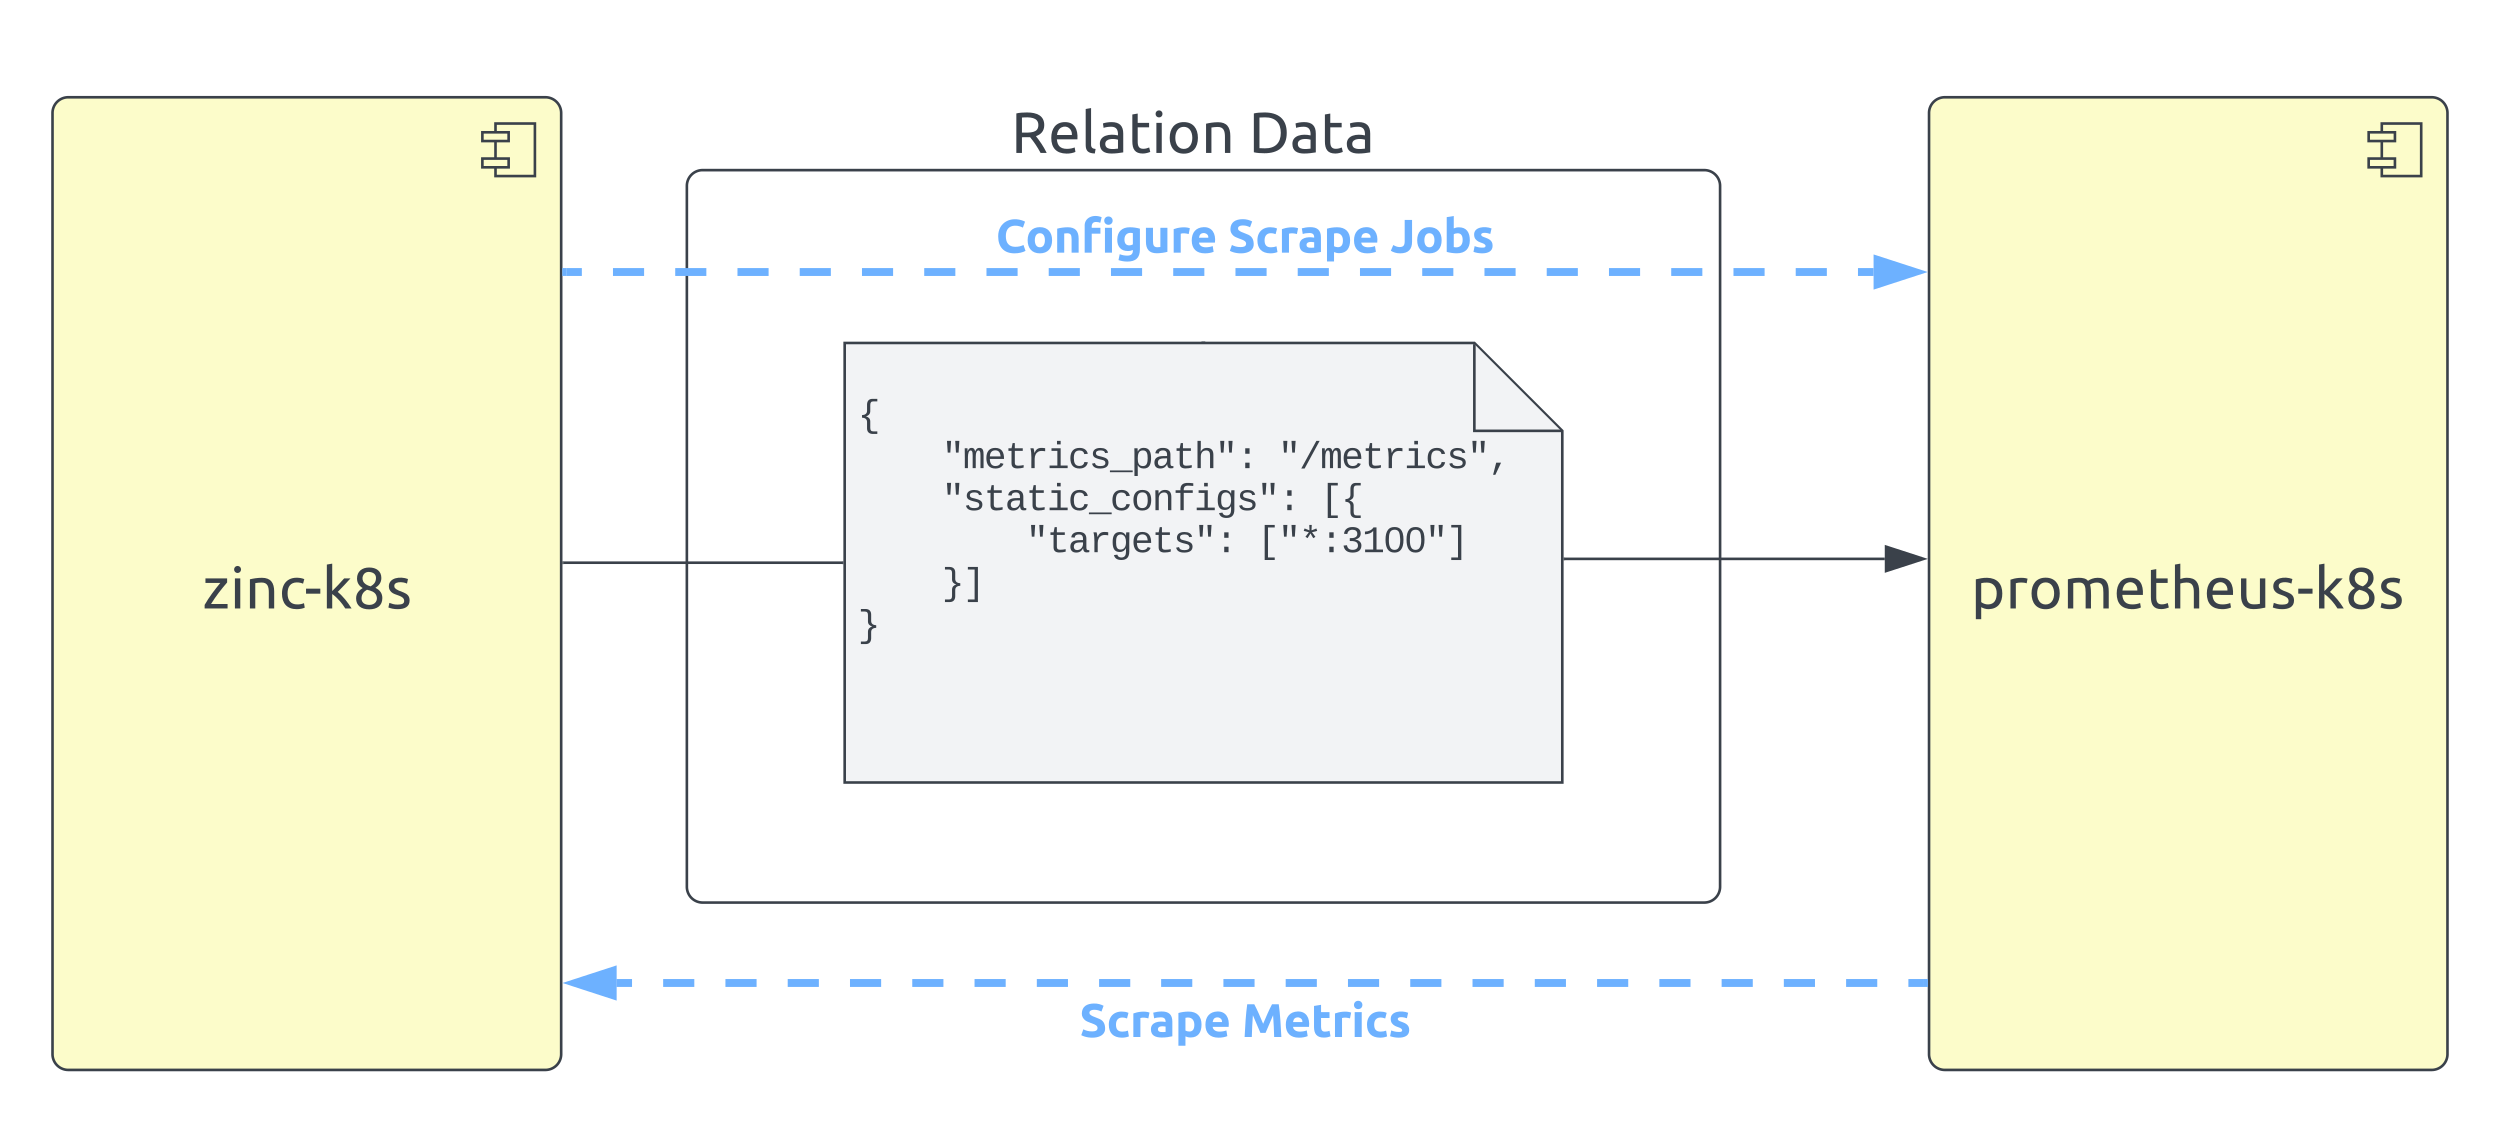 <?xml version="1.0"?>
<svg xmlns="http://www.w3.org/2000/svg" xmlns:xlink="http://www.w3.org/1999/xlink" xmlns:lucid="lucid" width="951.76" height="427.34">
  <g transform="translate(-38.709 -425.773)" lucid:page-tab-id="0_0">
    <path d="M58.7 468.8a6 6 0 0 1 6-6h181.65a6 6 0 0 1 6 6v358.3a6 6 0 0 1-6 6H64.7a6 6 0 0 1-6-6z" stroke="#3a414a" fill="#fcfcca"/>
    <path d="M242.35 472.8h-15v20h15z" stroke="#3a414a" fill="#fcfcca"/>
    <path d="M232.35 476.14h-10v3.33h10zm0 10h-10v3.33h10z" stroke="#3a414a" fill="#fcfcca"/>
    <use xlink:href="#a" transform="matrix(1,0,0,1,58.709,462.806) translate(57.072 194.617)"/>
    <path d="M300.2 496.54a6 6 0 0 1 6-6h381.35a6 6 0 0 1 6 6v266.84a6 6 0 0 1-6 6H306.2a6 6 0 0 1-6-6z" stroke="#3a414a" fill="#fff"/>
    <path d="M499 593.15a.25.25 0 0 1 .25.25v64.94a.25.25 0 0 1-.25.25.25.25 0 0 1-.25-.26V593.4a.25.25 0 0 1 .25-.25z" stroke="#3a414a" stroke-width=".5" fill="none"/>
    <path d="M773.1 468.8a6 6 0 0 1 6-6h185.37a6 6 0 0 1 6 6v358.3a6 6 0 0 1-6 6H779.1a6 6 0 0 1-6-6z" stroke="#3a414a" fill="#fcfcca"/>
    <path d="M960.47 472.8h-15v20h15z" stroke="#3a414a" fill="#fcfcca"/>
    <path d="M950.47 476.14h-10v3.33h10zm0 10h-10v3.33h10z" stroke="#3a414a" fill="#fcfcca"/>
    <use xlink:href="#b" transform="matrix(1,0,0,1,773.099,462.806) translate(16.016 194.617)"/>
    <path d="M771.17 800h-5.93m-11.85 0h-11.86m-11.85 0h-11.86M706 800h-11.86m-11.85 0h-11.86m-11.85 0h-11.86m-11.85 0h-11.86m-11.85 0h-11.86m-11.85 0h-11.86m-11.85 0h-11.86m-11.85 0h-11.86m-11.85 0h-11.86m-11.85 0h-11.86M469 800h-11.86m-11.85 0h-11.86m-11.85 0h-11.86m-11.85 0h-11.86m-11.85 0h-11.86m-11.85 0h-11.86m-11.85 0h-11.86m-11.85 0h-11.86m-11.85 0h-5.93" stroke="#6db1ff" stroke-width="3" fill="none"/>
    <path d="M772.67 801.5h-1.54v-3h1.54z" stroke="#6db1ff" stroke-width=".05" fill="#6db1ff"/>
    <path d="M257.7 800l14.27-4.64v9.28z" stroke="#6db1ff" stroke-width="3" fill="#6db1ff"/>
    <use xlink:href="#c" transform="matrix(1,0,0,1,449.682,804) translate(0 16.569)"/>
    <use xlink:href="#d" transform="matrix(1,0,0,1,449.682,804) translate(61.778 16.569)"/>
    <path d="M253.32 640h105.96" stroke="#3a414a" fill="none"/>
    <path d="M253.33 640.5h-.5v-1h.5zM359.78 640.5h-.5v-1h.5z" stroke="#3a414a" stroke-width=".05" fill="#3a414a"/>
    <path d="M634.48 638.54h121.77" stroke="#3a414a" fill="none"/>
    <path d="M634.5 639.04h-.52v-1h.5z" stroke="#3a414a" stroke-width=".05" fill="#3a414a"/>
    <path d="M771.02 638.54l-14.27 4.63v-9.27z" stroke="#3a414a" fill="#3a414a"/>
    <path d="M372.92 451.77a6 6 0 0 1 6-6h228a6 6 0 0 1 6 6v48a6 6 0 0 1-6 6h-228a6 6 0 0 1-6-6z" stroke="#000" stroke-opacity="0" fill="#fff" fill-opacity="0"/>
    <use xlink:href="#e" transform="matrix(1,0,0,1,377.921,450.773) translate(45.778 33.211)"/>
    <use xlink:href="#f" transform="matrix(1,0,0,1,377.921,450.773) translate(136.2 33.211)"/>
    <path d="M496.55 556.2l-1.37 1.53m-2.73 3.03l-2.73 3.04m-2.73 3.04l-2.74 3.03m-2.73 3.04l-2.73 3.04m-2.73 3.04l-2.73 3.04m-2.74 3.03l-2.73 3.04m-2.73 3.02l-2.73 3.04m-2.72 3.04l-2.73 3.03m-2.73 3.04l-2.73 3.03m-2.74 3.04l-2.73 3.04m-2.73 3.03l-2.73 3.05m-2.73 3.03l-2.73 3.04m-2.73 3.04l-2.73 3.03m-2.73 3.03l-2.72 3.03m-2.73 3.04l-2.73 3.04m-2.73 3.03l-2.74 3.04m-2.73 3.04l-1.37 1.52" stroke="#4c535d" fill="none"/>
    <path d="M496.9 556.55l-.73-.66.04-.06h1.35z" stroke="#4c535d" stroke-width=".05" fill="#4c535d"/>
    <path d="M409.17 653.35l-.34.38" stroke="#4c535d" fill="none"/>
    <path d="M360.28 556.34H600l33.48 33.47v133.87h-273.2z" stroke="#3a414a" fill="#f2f3f5"/>
    <path d="M600 556.8v33h33" stroke="#3a414a" fill="#f2f3f5"/>
    <use xlink:href="#g" transform="matrix(1,0,0,1,365.282,561.338) translate(0 10.664)"/>
    <use xlink:href="#h" transform="matrix(1,0,0,1,365.282,561.338) translate(0 26.664)"/>
    <use xlink:href="#i" transform="matrix(1,0,0,1,365.282,561.338) translate(0 42.664)"/>
    <use xlink:href="#j" transform="matrix(1,0,0,1,365.282,561.338) translate(32.005 42.664)"/>
    <use xlink:href="#k" transform="matrix(1,0,0,1,365.282,561.338) translate(160.026 42.664)"/>
    <use xlink:href="#i" transform="matrix(1,0,0,1,365.282,561.338) translate(0 58.664)"/>
    <use xlink:href="#l" transform="matrix(1,0,0,1,365.282,561.338) translate(32.005 58.664)"/>
    <use xlink:href="#m" transform="matrix(1,0,0,1,365.282,561.338) translate(176.029 58.664)"/>
    <use xlink:href="#n" transform="matrix(1,0,0,1,365.282,561.338) translate(0 74.664)"/>
    <use xlink:href="#o" transform="matrix(1,0,0,1,365.282,561.338) translate(64.01 74.664)"/>
    <use xlink:href="#p" transform="matrix(1,0,0,1,365.282,561.338) translate(152.025 74.664)"/>
    <use xlink:href="#i" transform="matrix(1,0,0,1,365.282,561.338) translate(0 90.664)"/>
    <use xlink:href="#q" transform="matrix(1,0,0,1,365.282,561.338) translate(32.005 90.664)"/>
    <use xlink:href="#r" transform="matrix(1,0,0,1,365.282,561.338) translate(0 106.664)"/>
    <path d="M254.3 529.33h5.92m11.85 0h11.85m11.85 0h11.85m11.85 0h11.85m11.85 0h11.85m11.85 0h11.85m11.85 0h11.85m11.85 0h11.85m11.85 0h11.85m11.85 0h11.85m11.85 0h11.85m11.85 0h11.85m11.85 0h11.85m11.85 0h11.85m11.85 0h11.85m11.85 0h11.85m11.85 0h11.85m11.85 0h11.85m11.85 0h11.85m11.85 0h11.85m11.85 0h11.85m11.85 0H752" stroke="#6db1ff" stroke-width="3" fill="none"/>
    <path d="M254.33 530.83h-1.54v-3h1.53z" stroke="#6db1ff" stroke-width=".05" fill="#6db1ff"/>
    <path d="M767.76 529.33l-14.27 4.64v-9.27z" stroke="#6db1ff" stroke-width="3" fill="#6db1ff"/>
    <g>
      <use xlink:href="#s" transform="matrix(1,0,0,1,417.822,505.404) translate(0 16.569)"/>
      <use xlink:href="#t" transform="matrix(1,0,0,1,417.822,505.404) translate(88.427 16.569)"/>
      <use xlink:href="#u" transform="matrix(1,0,0,1,417.822,505.404) translate(150.204 16.569)"/>
    </g>
    <defs>
      <path fill="#3a414a" d="M427-450C332-341 227-207 149-78h286V0H38v-62c75-133 178-267 271-380H52v-78h375v70" id="v"/>
      <path fill="#3a414a" d="M175 0H82v-520h93V0zm13-675c0 35-26 61-60 61s-60-26-60-61 26-61 60-61 60 26 60 61" id="w"/>
      <path fill="#3a414a" d="M279-449c-36 1-74 4-104 10V0H82v-505c55-13 130-26 207-26 153 0 213 87 213 239V0h-93v-272c1-107-22-180-130-177" id="x"/>
      <path fill="#3a414a" d="M447-14c-35 17-88 26-139 26C139 12 53-90 53-259c0-187 118-299 319-268 23 4 46 10 67 19l-21 79c-28-13-66-22-107-22-111 1-162 75-161 192 1 118 51 189 170 189 43 1 87-10 114-22" id="y"/>
      <path fill="#3a414a" d="M28-343h247v87H28v-87" id="z"/>
      <path fill="#3a414a" d="M490-520c-69 78-147 159-220 234 93 75 176 181 240 286H401c-59-95-136-186-226-250V0H82v-760l93-16v474c70-69 142-144 206-218h109" id="A"/>
      <path fill="#3a414a" d="M494-528c0 86-50 135-103 171 79 37 120 96 120 177 0 132-91 195-228 195C147 15 57-49 57-175c0-91 56-141 114-179-65-37-98-92-98-165 0-121 86-190 211-190s210 64 210 181zM245-324c-53 30-94 73-94 150 0 74 53 109 133 112 98 3 162-77 121-168-25-57-90-78-160-94zm64-59c51-32 92-67 92-146 0-64-47-98-117-103-109-8-151 120-85 191 26 28 64 47 110 58" id="B"/>
      <path fill="#3a414a" d="M59-97c36 13 83 32 144 30 63-2 112-9 112-63 0-99-160-93-221-153-24-24-44-52-44-100 0-151 196-178 331-127l-17 80c-60-35-257-49-214 69 69 92 264 59 259 227-2 107-89 146-206 146C133 12 82-2 42-17" id="C"/>
      <g id="a">
        <use transform="matrix(0.022,0,0,0.022,0,0)" xlink:href="#v"/>
        <use transform="matrix(0.022,0,0,0.022,10.556,0)" xlink:href="#w"/>
        <use transform="matrix(0.022,0,0,0.022,16.267,0)" xlink:href="#x"/>
        <use transform="matrix(0.022,0,0,0.022,29.111,0)" xlink:href="#y"/>
        <use transform="matrix(0.022,0,0,0.022,38.822,0)" xlink:href="#z"/>
        <use transform="matrix(0.022,0,0,0.022,45.556,0)" xlink:href="#A"/>
        <use transform="matrix(0.022,0,0,0.022,57.244,0)" xlink:href="#B"/>
        <use transform="matrix(0.022,0,0,0.022,69.867,0)" xlink:href="#C"/>
      </g>
      <path fill="#3a414a" d="M294-70c109-2 147-79 149-189 2-113-59-188-165-189-45 0-73 2-103 10v328c24 19 73 42 119 40zm-15-461c169 5 261 102 261 272C540-98 465 6 306 12c-51 2-103-18-131-35v208H82v-689c54-12 122-29 197-27" id="D"/>
      <path fill="#3a414a" d="M82-498c73-28 204-47 296-18l-16 81c-44-19-138-19-187-2V0H82v-498" id="E"/>
      <path fill="#3a414a" d="M297-533c160 0 244 110 244 273S457 13 297 13 53-97 53-260s84-273 244-273zm0 464c98 0 147-85 147-191s-49-191-147-191-147 85-147 191S199-69 297-69" id="F"/>
      <path fill="#3a414a" d="M278-449c-36 0-74 4-103 10V0H82v-505c94-23 290-55 347 27 41-28 96-52 166-53 149-3 194 91 194 239V0h-93v-272c0-100-11-177-111-177-50 0-96 17-119 35 30 114 10 276 16 414h-93v-272c0-99-12-179-111-177" id="G"/>
      <path fill="#3a414a" d="M315 12C141 9 53-87 53-259c0-164 81-274 237-274 163 0 227 118 216 298H150c9 108 58 165 175 165 54 0 101-11 133-25l13 78c-33 16-99 31-156 29zm95-322c8-101-82-177-178-132-47 22-73 71-80 132h258" id="H"/>
      <path fill="#3a414a" d="M257 11C121 11 76-66 76-201v-464l93-16v161h197v78H169v240c-1 80 17 131 96 131 43 0 79-13 103-23l18 77c-27 12-82 28-129 28" id="I"/>
      <path fill="#3a414a" d="M279-449c-38 1-76 8-104 17V0H82v-760l93-16v266c32-12 72-21 114-21 153-1 213 87 213 239V0h-93v-272c1-107-22-181-130-177" id="J"/>
      <path fill="#3a414a" d="M300-71c36 0 74-3 103-10v-439h93v505C441-2 367 11 290 11 138 11 76-78 76-228v-292h93v272c2 116 24 177 131 177" id="K"/>
      <g id="b">
        <use transform="matrix(0.022,0,0,0.022,0,0)" xlink:href="#D"/>
        <use transform="matrix(0.022,0,0,0.022,13.178,0)" xlink:href="#E"/>
        <use transform="matrix(0.022,0,0,0.022,21.844,0)" xlink:href="#F"/>
        <use transform="matrix(0.022,0,0,0.022,35.044,0)" xlink:href="#G"/>
        <use transform="matrix(0.022,0,0,0.022,54.267,0)" xlink:href="#H"/>
        <use transform="matrix(0.022,0,0,0.022,66.778,0)" xlink:href="#I"/>
        <use transform="matrix(0.022,0,0,0.022,75.8,0)" xlink:href="#J"/>
        <use transform="matrix(0.022,0,0,0.022,88.578,0)" xlink:href="#H"/>
        <use transform="matrix(0.022,0,0,0.022,101.089,0)" xlink:href="#K"/>
        <use transform="matrix(0.022,0,0,0.022,113.933,0)" xlink:href="#C"/>
        <use transform="matrix(0.022,0,0,0.022,123.933,0)" xlink:href="#z"/>
        <use transform="matrix(0.022,0,0,0.022,130.667,0)" xlink:href="#A"/>
        <use transform="matrix(0.022,0,0,0.022,142.356,0)" xlink:href="#B"/>
        <use transform="matrix(0.022,0,0,0.022,154.978,0)" xlink:href="#C"/>
      </g>
      <path fill="#6db1ff" d="M81-163c48 25 108 46 188 44 62-1 111-12 112-72 0-23-11-42-32-57-53-39-186-63-239-114-33-32-63-73-61-139 5-145 106-205 255-208 84-2 154 22 205 48l-45 123c-41-20-85-38-150-38-76 0-124 32-96 95 68 68 209 75 272 145 33 36 48 78 52 146C554 42 206 52 37-39" id="L"/>
      <path fill="#6db1ff" d="M319 14C139 11 45-85 45-263c0-194 140-304 348-269 24 4 46 12 68 21l-31 119c-29-11-61-20-102-20-89 0-131 62-131 149 0 96 36 150 137 149 40 0 85-8 115-21l21 122c-38 16-94 28-151 27" id="M"/>
      <path fill="#6db1ff" d="M70-498c86-33 237-58 342-19l-25 123c-45-13-116-24-168-8V0H70v-498" id="N"/>
      <path fill="#6db1ff" d="M183-166c-2 75 96 63 162 58v-113c-63-10-160-16-162 55zm-148 4c-1-153 163-182 310-156 2-69-30-99-103-98-49 0-104 8-139 21L84-515c50-14 111-24 175-25 152-2 229 65 229 215v310C426-2 349 12 261 11 129 9 36-30 35-162" id="O"/>
      <path fill="#6db1ff" d="M219-137c18 12 52 21 82 21 71 0 106-48 106-143 0-113-71-175-188-147v269zm66-401c176 0 274 99 274 275 0 162-70 273-230 273-44 0-78-9-110-23v198H70v-693c62-18 137-30 215-30" id="P"/>
      <path fill="#6db1ff" d="M323 14C144 14 45-83 45-259c0-170 90-275 252-281 176-6 262 133 239 326H198c8 66 67 100 145 100 51 0 111-11 145-26l20 121C460 2 393 14 323 14zm72-330c13-111-157-138-187-38-4 12-8 25-10 38h197" id="Q"/>
      <g id="c">
        <use transform="matrix(0.018,0,0,0.018,0,0)" xlink:href="#L"/>
        <use transform="matrix(0.018,0,0,0.018,10.347,0)" xlink:href="#M"/>
        <use transform="matrix(0.018,0,0,0.018,19.236,0)" xlink:href="#N"/>
        <use transform="matrix(0.018,0,0,0.018,26.56,0)" xlink:href="#O"/>
        <use transform="matrix(0.018,0,0,0.018,36.391,0)" xlink:href="#P"/>
        <use transform="matrix(0.018,0,0,0.018,47.129,0)" xlink:href="#Q"/>
      </g>
      <path fill="#6db1ff" d="M60 0c12-231 25-481 55-693h149c67 125 131 277 188 413 58-137 121-288 188-413h142c30 212 43 462 55 693H685c-5-147-10-313-23-460-51 119-108 254-159 372H394c-51-118-108-253-159-372-13 147-18 313-23 460H60" id="R"/>
      <path fill="#6db1ff" d="M273 12C125 12 65-67 65-215v-442l149-24v155h179v124H214v185c2 63 16 104 83 103 34 0 71-7 96-17l21 116c-41 16-81 27-141 27" id="S"/>
      <path fill="#6db1ff" d="M219 0H70v-526h149V0zm-75-766c49 0 89 36 89 88s-40 88-89 88-89-36-89-88 40-88 89-88" id="T"/>
      <path fill="#6db1ff" d="M64-139c45 18 98 32 157 32 46 0 72-1 75-39-14-53-105-62-152-89-51-30-89-66-91-145-5-167 225-188 368-133l-26 116c-36-12-75-23-125-23-84 0-86 59-30 82 96 39 207 59 204 194-2 116-97 158-224 158C148 14 81-2 39-18" id="U"/>
      <g id="d">
        <use transform="matrix(0.018,0,0,0.018,0,0)" xlink:href="#R"/>
        <use transform="matrix(0.018,0,0,0.018,15.947,0)" xlink:href="#Q"/>
        <use transform="matrix(0.018,0,0,0.018,26.329,0)" xlink:href="#S"/>
        <use transform="matrix(0.018,0,0,0.018,34.222,0)" xlink:href="#N"/>
        <use transform="matrix(0.018,0,0,0.018,41.724,0)" xlink:href="#T"/>
        <use transform="matrix(0.018,0,0,0.018,46.862,0)" xlink:href="#M"/>
        <use transform="matrix(0.018,0,0,0.018,55.751,0)" xlink:href="#U"/>
      </g>
      <path fill="#3a414a" d="M571-481c0 104-59 163-144 191 67 84 137 186 186 290H507c-51-97-115-192-181-272-45 2-94 0-141 1V0H88v-683c49-13 125-17 184-17 175 0 299 58 299 219zm-102-1c0-139-153-139-284-130v261c140 0 284 11 284-131" id="V"/>
      <path fill="#3a414a" d="M173-151c-3 59 26 79 78 83l-13 78C129 7 80-30 80-136v-624l93-16v625" id="W"/>
      <path fill="#3a414a" d="M139-156c0 106 132 93 220 82v-155c-78-22-220-23-220 73zm-94 1c-2-152 173-180 314-148 5-94-26-150-117-150-50 0-101 8-132 20l-11-77c32-13 99-23 151-23 135 0 201 66 200 199V-9C390 1 319 11 247 11 126 11 46-34 45-155" id="X"/>
      <g id="e">
        <use transform="matrix(0.022,0,0,0.022,0,0)" xlink:href="#V"/>
        <use transform="matrix(0.022,0,0,0.022,14.067,0)" xlink:href="#H"/>
        <use transform="matrix(0.022,0,0,0.022,26.578,0)" xlink:href="#W"/>
        <use transform="matrix(0.022,0,0,0.022,32.733,0)" xlink:href="#X"/>
        <use transform="matrix(0.022,0,0,0.022,44.422,0)" xlink:href="#I"/>
        <use transform="matrix(0.022,0,0,0.022,53.444,0)" xlink:href="#w"/>
        <use transform="matrix(0.022,0,0,0.022,59.156,0)" xlink:href="#F"/>
        <use transform="matrix(0.022,0,0,0.022,72.356,0)" xlink:href="#x"/>
      </g>
      <path fill="#3a414a" d="M272-700c239 0 385 113 385 353S511 6 272 6C213 6 137 2 88-11v-672c49-13 125-17 184-17zM185-82c28 2 55 3 95 3 179 2 274-95 274-268s-95-270-274-268c-40 0-67 1-95 3v530" id="Y"/>
      <g id="f">
        <use transform="matrix(0.022,0,0,0.022,0,0)" xlink:href="#Y"/>
        <use transform="matrix(0.022,0,0,0.022,15.622,0)" xlink:href="#X"/>
        <use transform="matrix(0.022,0,0,0.022,27.311,0)" xlink:href="#I"/>
        <use transform="matrix(0.022,0,0,0.022,36.333,0)" xlink:href="#X"/>
      </g>
      <path fill="#3a414a" d="M677 91c1 136 41 195 171 195h213v139H796c-186-8-294-116-294-303v-351c-3-164-120-222-275-232v-137c155-10 275-69 275-231v-352c6-189 106-303 294-303h265v139H848c-126-3-171 67-171 195v346c-5 158-108 234-231 274 128 36 231 115 231 274V91" id="Z"/>
      <use transform="matrix(0.007,0,0,0.007,0,0)" xlink:href="#Z" id="h"/>
      <path fill="#3a414a" d="M908-845H766l-40-639h224zm-449 0H318l-41-639h224" id="aa"/>
      <path fill="#3a414a" d="M904-1102c199 0 220 177 220 381V0H956v-686c-3-114 0-215-60-264-70-33-125-4-158 71-26 56-39 140-39 252V0H531v-686c-3-114-1-215-61-264-78-41-136 24-157 84-24 69-39 159-39 259V0H105c-3-360 6-732-6-1082h149c6 50 3 123 8 175 36-100 83-195 216-195 135 0 166 79 196 196 42-105 93-196 236-196" id="ab"/>
      <path fill="#3a414a" d="M617-1102c355 0 481 238 477 599H322c5 222 84 388 301 388 144 0 244-59 284-166l158 45C1002-72 854 20 623 20c-342 0-490-220-490-568 0-346 151-554 484-554zm291 461c-18-192-90-328-289-328-194 0-287 128-295 328h584" id="ac"/>
      <path fill="#3a414a" d="M682 16c-209 0-323-80-324-285v-671H190v-142h170l58-282h120v282h432v142H538v652c2 114 60 155 182 155 106 0 209-16 297-34v137C921-4 806 16 682 16" id="ad"/>
      <path fill="#3a414a" d="M839-1102c70 0 148 7 206 17v167c-112-18-268-36-363 15-129 69-208 203-208 395V0H294c-10-367 32-789-52-1082h171c21 75 41 161 48 250h5c67-152 152-270 373-270" id="ae"/>
      <path fill="#3a414a" d="M745-142h380V0H143v-142h422v-798H246v-142h499v940zM545-1292v-192h200v192H545" id="af"/>
      <path fill="#3a414a" d="M631 20c-350 0-501-215-501-562 0-355 162-560 502-560 250 0 399 118 446 323l-192 14c-23-124-109-196-262-196-242 0-305 171-305 415 1 245 61 427 304 427 151 0 248-77 267-215l190 12C1039-107 883 20 631 20" id="ag"/>
      <path fill="#3a414a" d="M873-819c-18-114-119-146-250-146-163 0-245 50-245 151 0 151 170 148 294 185 182 54 388 94 388 320 0 240-189 325-439 329-245 4-410-69-454-268l159-31c24 133 136 168 295 165 144-2 270-31 270-171 0-164-195-160-331-202-167-52-350-87-350-299 0-218 173-315 413-313 220 2 373 77 412 260" id="ah"/>
      <path fill="#3a414a" d="M-5 220v-96h1238v96H-5" id="ai"/>
      <path fill="#3a414a" d="M698-1104c312 3 392 244 392 558 0 315-82 566-392 566-169 0-277-65-331-184h-5c8 188 2 394 4 589H185V-858c0-76-1-156-6-224h175c6 52 9 120 10 178h4c58-122 150-202 330-200zm-49 991c225 0 255-203 255-433 0-225-32-419-253-419-236 0-285 192-285 441 0 237 53 411 283 411" id="aj"/>
      <path fill="#3a414a" d="M1000-272c3 95 12 159 101 161 21 0 41-3 59-7V-6c-44 10-86 16-139 16-141 2-191-84-197-217h-6C748-76 648 20 446 20c-207 0-318-120-318-322 0-266 194-348 454-354l236-4c12-191-40-305-222-305-140 0-220 47-232 172l-188-17c33-204 181-292 423-292 255 0 401 118 401 364v466zm-683-27c0 109 63 184 175 182 166-3 259-96 306-217 24-65 20-120 20-200-232 7-501-28-501 235" id="ak"/>
      <path fill="#3a414a" d="M648-963c-190 6-283 138-283 336V0H185v-1484h181c-2 197 6 404-9 587h3c62-120 159-205 339-205 242 0 351 135 350 381V0H868v-695c1-168-57-273-220-268" id="al"/>
      <path fill="#3a414a" d="M496 0v-299h235V0H496zm0-783v-299h235v299H496" id="am"/>
      <g id="j">
        <use transform="matrix(0.007,0,0,0.007,0,0)" xlink:href="#aa"/>
        <use transform="matrix(0.007,0,0,0.007,8.001,0)" xlink:href="#ab"/>
        <use transform="matrix(0.007,0,0,0.007,16.003,0)" xlink:href="#ac"/>
        <use transform="matrix(0.007,0,0,0.007,24.004,0)" xlink:href="#ad"/>
        <use transform="matrix(0.007,0,0,0.007,32.005,0)" xlink:href="#ae"/>
        <use transform="matrix(0.007,0,0,0.007,40.007,0)" xlink:href="#af"/>
        <use transform="matrix(0.007,0,0,0.007,48.008,0)" xlink:href="#ag"/>
        <use transform="matrix(0.007,0,0,0.007,56.009,0)" xlink:href="#ah"/>
        <use transform="matrix(0.007,0,0,0.007,64.01,0)" xlink:href="#ai"/>
        <use transform="matrix(0.007,0,0,0.007,72.012,0)" xlink:href="#aj"/>
        <use transform="matrix(0.007,0,0,0.007,80.013,0)" xlink:href="#ak"/>
        <use transform="matrix(0.007,0,0,0.007,88.014,0)" xlink:href="#ad"/>
        <use transform="matrix(0.007,0,0,0.007,96.016,0)" xlink:href="#al"/>
        <use transform="matrix(0.007,0,0,0.007,104.017,0)" xlink:href="#aa"/>
        <use transform="matrix(0.007,0,0,0.007,112.018,0)" xlink:href="#am"/>
      </g>
      <path fill="#3a414a" d="M114 20l821-1504h178L296 20H114" id="an"/>
      <path fill="#3a414a" d="M259 363l169-662h265L382 363H259" id="ao"/>
      <g id="k">
        <use transform="matrix(0.007,0,0,0.007,0,0)" xlink:href="#aa"/>
        <use transform="matrix(0.007,0,0,0.007,8.001,0)" xlink:href="#an"/>
        <use transform="matrix(0.007,0,0,0.007,16.003,0)" xlink:href="#ab"/>
        <use transform="matrix(0.007,0,0,0.007,24.004,0)" xlink:href="#ac"/>
        <use transform="matrix(0.007,0,0,0.007,32.005,0)" xlink:href="#ad"/>
        <use transform="matrix(0.007,0,0,0.007,40.007,0)" xlink:href="#ae"/>
        <use transform="matrix(0.007,0,0,0.007,48.008,0)" xlink:href="#af"/>
        <use transform="matrix(0.007,0,0,0.007,56.009,0)" xlink:href="#ag"/>
        <use transform="matrix(0.007,0,0,0.007,64.01,0)" xlink:href="#ah"/>
        <use transform="matrix(0.007,0,0,0.007,72.012,0)" xlink:href="#aa"/>
        <use transform="matrix(0.007,0,0,0.007,80.013,0)" xlink:href="#ao"/>
      </g>
      <path fill="#3a414a" d="M615-1102c343 0 484 203 482 560-1 347-147 562-488 562-336 0-475-219-479-562-4-349 156-560 485-560zm-8 989c240 0 301-180 301-429 0-245-55-427-290-427-236 0-299 181-299 427 0 243 61 429 288 429" id="ap"/>
      <path fill="#3a414a" d="M706-1102c241 0 344 136 343 381V0H868v-695c1-168-57-273-220-268-190 6-283 138-283 336V0H185c-3-360 6-732-6-1082h170c4 54 7 126 8 185h3c63-121 164-204 346-205" id="aq"/>
      <path fill="#3a414a" d="M839-1335c-182-6-269 67-259 253h491v142H580V0H400v-940H138v-142h262c-15-293 132-408 418-402 94 2 200 7 281 21v145c-75-10-177-14-260-17" id="ar"/>
      <path fill="#3a414a" d="M1048-32c-2 300-135 456-433 456-222-1-358-88-400-267l184-25c22 99 100 157 222 156 184-2 248-125 248-315 0-64 3-133-2-194C807-100 706-13 524-12c-306 0-381-228-381-537 0-318 85-550 400-550 164 0 271 83 325 202h3c1-60 3-134 12-185h171c-13 339-4 702-6 1050zM585-145c210-8 284-178 284-406 0-192-52-331-177-392-33-16-69-22-104-22-223 2-259 184-259 414 0 229 31 415 256 406" id="as"/>
      <g id="l">
        <use transform="matrix(0.007,0,0,0.007,0,0)" xlink:href="#aa"/>
        <use transform="matrix(0.007,0,0,0.007,8.001,0)" xlink:href="#ah"/>
        <use transform="matrix(0.007,0,0,0.007,16.003,0)" xlink:href="#ad"/>
        <use transform="matrix(0.007,0,0,0.007,24.004,0)" xlink:href="#ak"/>
        <use transform="matrix(0.007,0,0,0.007,32.005,0)" xlink:href="#ad"/>
        <use transform="matrix(0.007,0,0,0.007,40.007,0)" xlink:href="#af"/>
        <use transform="matrix(0.007,0,0,0.007,48.008,0)" xlink:href="#ag"/>
        <use transform="matrix(0.007,0,0,0.007,56.009,0)" xlink:href="#ai"/>
        <use transform="matrix(0.007,0,0,0.007,64.01,0)" xlink:href="#ag"/>
        <use transform="matrix(0.007,0,0,0.007,72.012,0)" xlink:href="#ap"/>
        <use transform="matrix(0.007,0,0,0.007,80.013,0)" xlink:href="#aq"/>
        <use transform="matrix(0.007,0,0,0.007,88.014,0)" xlink:href="#ar"/>
        <use transform="matrix(0.007,0,0,0.007,96.016,0)" xlink:href="#af"/>
        <use transform="matrix(0.007,0,0,0.007,104.017,0)" xlink:href="#as"/>
        <use transform="matrix(0.007,0,0,0.007,112.018,0)" xlink:href="#ah"/>
        <use transform="matrix(0.007,0,0,0.007,120.02,0)" xlink:href="#aa"/>
        <use transform="matrix(0.007,0,0,0.007,128.021,0)" xlink:href="#am"/>
      </g>
      <path fill="#3a414a" d="M410 425v-1909h547v139H590V286h367v139H410" id="at"/>
      <g id="m">
        <use transform="matrix(0.007,0,0,0.007,0,0)" xlink:href="#at"/>
        <use transform="matrix(0.007,0,0,0.007,8.001,0)" xlink:href="#Z"/>
      </g>
      <g id="o">
        <use transform="matrix(0.007,0,0,0.007,0,0)" xlink:href="#aa"/>
        <use transform="matrix(0.007,0,0,0.007,8.001,0)" xlink:href="#ad"/>
        <use transform="matrix(0.007,0,0,0.007,16.003,0)" xlink:href="#ak"/>
        <use transform="matrix(0.007,0,0,0.007,24.004,0)" xlink:href="#ae"/>
        <use transform="matrix(0.007,0,0,0.007,32.005,0)" xlink:href="#as"/>
        <use transform="matrix(0.007,0,0,0.007,40.007,0)" xlink:href="#ac"/>
        <use transform="matrix(0.007,0,0,0.007,48.008,0)" xlink:href="#ad"/>
        <use transform="matrix(0.007,0,0,0.007,56.009,0)" xlink:href="#ah"/>
        <use transform="matrix(0.007,0,0,0.007,64.01,0)" xlink:href="#aa"/>
        <use transform="matrix(0.007,0,0,0.007,72.012,0)" xlink:href="#am"/>
      </g>
      <path fill="#3a414a" d="M671-1188l264-103 45 132-282 73 185 250-119 72-150-258-156 256-119-72 189-248-280-73 45-134 267 107-12-297h136" id="au"/>
      <path fill="#3a414a" d="M1060-1016c0 191-128 285-295 323v4c154 18 262 91 313 209 14 35 21 72 21 110 0 277-194 390-478 390-292 0-457-129-493-382l186-17c24 161 121 250 307 250 172 1 298-80 291-247-8-208-220-239-446-233v-156c217 9 409-34 409-232 0-152-102-225-264-225-159 0-264 88-278 233l-181-14c33-239 196-367 461-367 264 0 447 102 447 354" id="av"/>
      <path fill="#3a414a" d="M148-1120c216-7 379-89 463-229h166v1204h353V0H157v-145h439v-1021c-79 124-254 184-448 194v-148" id="aw"/>
      <path fill="#3a414a" d="M1065-1013c47 164 49 500-1 665C999-130 875 20 611 20c-377 0-484-300-487-695-2-245 41-425 141-551 77-98 191-144 352-144 261 0 386 140 448 357zM741-155c199-92 203-504 159-785-26-168-96-284-283-284-281 0-308 256-311 549-2 181 18 324 80 428 46 77 115 118 227 120 47 0 90-10 128-28" id="ax"/>
      <path fill="#3a414a" d="M270 425V286h367v-1631H270v-139h547V425H270" id="ay"/>
      <g id="p">
        <use transform="matrix(0.007,0,0,0.007,0,0)" xlink:href="#at"/>
        <use transform="matrix(0.007,0,0,0.007,8.001,0)" xlink:href="#aa"/>
        <use transform="matrix(0.007,0,0,0.007,16.003,0)" xlink:href="#au"/>
        <use transform="matrix(0.007,0,0,0.007,24.004,0)" xlink:href="#am"/>
        <use transform="matrix(0.007,0,0,0.007,32.005,0)" xlink:href="#av"/>
        <use transform="matrix(0.007,0,0,0.007,40.007,0)" xlink:href="#aw"/>
        <use transform="matrix(0.007,0,0,0.007,48.008,0)" xlink:href="#ax"/>
        <use transform="matrix(0.007,0,0,0.007,56.009,0)" xlink:href="#ax"/>
        <use transform="matrix(0.007,0,0,0.007,64.01,0)" xlink:href="#aa"/>
        <use transform="matrix(0.007,0,0,0.007,72.012,0)" xlink:href="#ay"/>
      </g>
      <path fill="#3a414a" d="M726 122c-7 187-108 303-294 303H167V286h213c129-2 172-59 172-195v-347c5-160 106-236 230-276-125-36-230-116-230-272v-346c2-128-45-195-172-195H167v-139h265c187 7 294 114 294 303v352c4 162 120 221 275 231v137c-155 10-275 68-275 232v351" id="az"/>
      <g id="q">
        <use transform="matrix(0.007,0,0,0.007,0,0)" xlink:href="#az"/>
        <use transform="matrix(0.007,0,0,0.007,8.001,0)" xlink:href="#ay"/>
      </g>
      <use transform="matrix(0.007,0,0,0.007,0,0)" xlink:href="#az" id="r"/>
      <path fill="#6db1ff" d="M628-38C575-8 488 14 396 14 170 14 50-120 50-347c0-295 267-433 542-323 12 5 21 11 26 14l-45 126c-44-23-101-43-171-41-128 4-190 86-190 221 0 139 59 224 198 226 72 0 128-15 175-39" id="aA"/>
      <path fill="#6db1ff" d="M304-540c166 0 258 108 258 276 0 170-90 278-258 278S45-95 45-264c0-168 94-276 259-276zm0 426c75 0 106-68 106-150s-31-148-106-148-107 66-107 148 32 150 107 150" id="aB"/>
      <path fill="#6db1ff" d="M285-411c-21 0-48 2-66 5V0H70v-508c57-16 146-30 224-30 161 0 230 83 230 241V0H375v-279c-2-87-10-129-90-132" id="aC"/>
      <path fill="#6db1ff" d="M70-554C56-744 252-822 429-751l-29 119c-23-11-56-18-87-18-75-1-100 46-94 124h184v124H219V0H70v-554" id="aD"/>
      <path fill="#6db1ff" d="M375-413c-107-27-178 30-178 133 0 83 34 125 101 125 30 0 58-10 77-20v-238zm-62-125c77 0 150 13 211 30v442c-1 176-89 254-268 254-67 0-134-14-185-31L97 32c47 18 95 30 161 30 84 0 121-38 117-119-31 14-62 22-105 22-148 1-228-95-225-245 3-167 100-258 268-258" id="aE"/>
      <path fill="#6db1ff" d="M304-115c21 0 48-2 66-5v-406h149v508C462-2 373 12 295 12 133 12 65-74 65-233v-293h149v275c2 86 11 133 90 136" id="aF"/>
      <g id="s">
        <use transform="matrix(0.018,0,0,0.018,0,0)" xlink:href="#aA"/>
        <use transform="matrix(0.018,0,0,0.018,11.307,0)" xlink:href="#aB"/>
        <use transform="matrix(0.018,0,0,0.018,22.098,0)" xlink:href="#aC"/>
        <use transform="matrix(0.018,0,0,0.018,32.569,0)" xlink:href="#aD"/>
        <use transform="matrix(0.018,0,0,0.018,40.284,0)" xlink:href="#T"/>
        <use transform="matrix(0.018,0,0,0.018,45.422,0)" xlink:href="#aE"/>
        <use transform="matrix(0.018,0,0,0.018,55.982,0)" xlink:href="#aF"/>
        <use transform="matrix(0.018,0,0,0.018,66.453,0)" xlink:href="#N"/>
        <use transform="matrix(0.018,0,0,0.018,73.778,0)" xlink:href="#Q"/>
      </g>
      <g id="t">
        <use transform="matrix(0.018,0,0,0.018,0,0)" xlink:href="#L"/>
        <use transform="matrix(0.018,0,0,0.018,10.347,0)" xlink:href="#M"/>
        <use transform="matrix(0.018,0,0,0.018,19.236,0)" xlink:href="#N"/>
        <use transform="matrix(0.018,0,0,0.018,26.56,0)" xlink:href="#O"/>
        <use transform="matrix(0.018,0,0,0.018,36.391,0)" xlink:href="#P"/>
        <use transform="matrix(0.018,0,0,0.018,47.129,0)" xlink:href="#Q"/>
      </g>
      <path fill="#6db1ff" d="M196-119c81-1 106-37 107-122v-452h156v460c0 165-82 247-251 247-84 0-150-24-198-55l52-121c37 20 78 43 134 43" id="aG"/>
      <path fill="#6db1ff" d="M219-119c117 28 188-35 188-148 0-96-35-144-106-144-30 0-64 9-82 21v271zm110-418c161 0 230 111 230 274 0 176-97 276-274 276-78 0-153-12-215-30v-735l149-24v262c32-14 66-23 110-23" id="aH"/>
      <g id="u">
        <use transform="matrix(0.018,0,0,0.018,0,0)" xlink:href="#aG"/>
        <use transform="matrix(0.018,0,0,0.018,9.404,0)" xlink:href="#aB"/>
        <use transform="matrix(0.018,0,0,0.018,20.196,0)" xlink:href="#aH"/>
        <use transform="matrix(0.018,0,0,0.018,30.933,0)" xlink:href="#U"/>
      </g>
    </defs>
  </g>
</svg>
